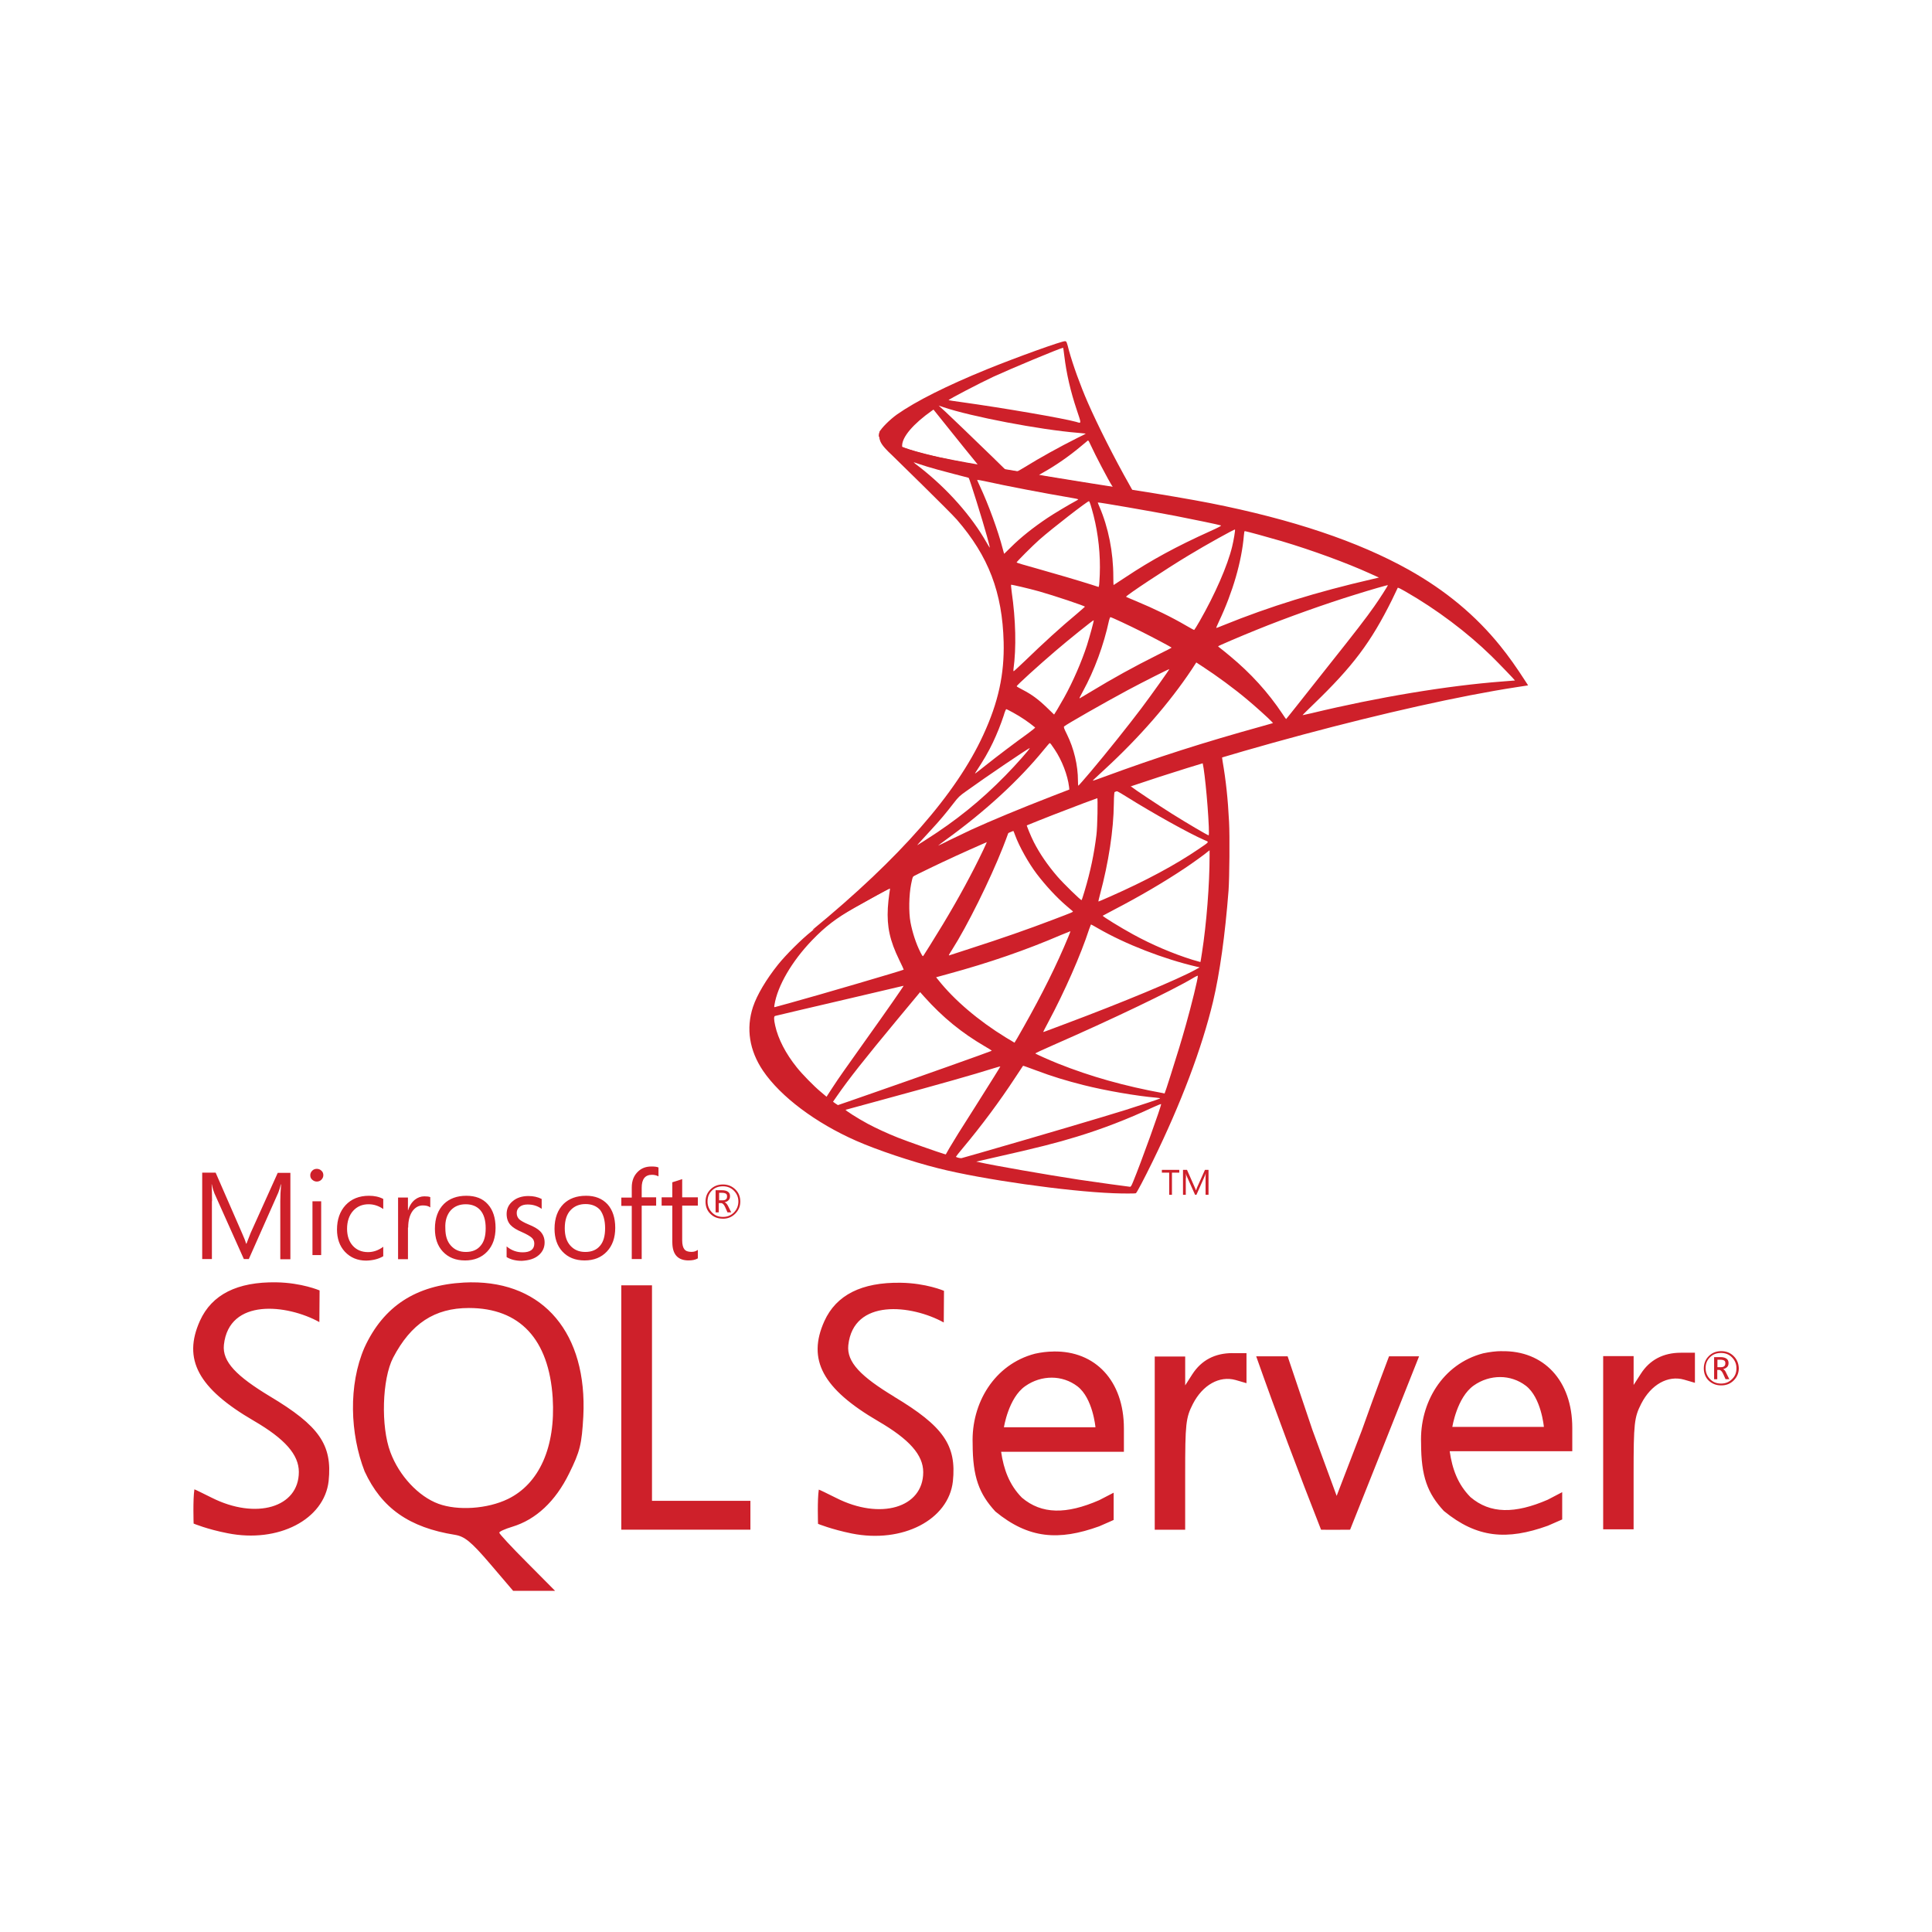 <?xml version="1.0" encoding="UTF-8"?>
<svg xmlns="http://www.w3.org/2000/svg" width="100" height="100" viewBox="0 0 100 100" fill="none">
  <path d="M64.237 38.255L55.402 41.14L47.716 44.532L45.566 45.1C45.018 45.621 44.444 46.149 43.823 46.683C43.142 47.271 42.507 47.805 42.02 48.192C41.479 48.619 40.678 49.421 40.27 49.928C39.662 50.689 39.181 51.497 38.974 52.118C38.607 53.24 38.787 54.375 39.495 55.424C40.403 56.76 42.213 58.122 44.323 59.05C45.398 59.524 47.208 60.132 48.57 60.472C50.834 61.046 55.214 61.667 57.625 61.761C58.112 61.781 58.767 61.781 58.794 61.761C58.847 61.727 59.221 61.013 59.656 60.125C61.138 57.1 62.207 54.262 62.788 51.838C63.135 50.369 63.409 48.412 63.589 46.095C63.636 45.447 63.656 43.277 63.616 42.542C63.556 41.34 63.449 40.365 63.282 39.41C63.255 39.27 63.248 39.143 63.262 39.136C63.289 39.116 63.369 39.089 64.457 38.775L64.237 38.254V38.255ZM62.22 39.437C62.3 39.437 62.514 41.487 62.567 42.783C62.58 43.057 62.574 43.237 62.56 43.237C62.507 43.237 61.431 42.603 60.664 42.122C59.996 41.701 58.727 40.86 58.527 40.7C58.46 40.653 58.467 40.647 59.014 40.46C59.942 40.146 62.146 39.438 62.219 39.438L62.22 39.437ZM57.719 40.92C57.779 40.92 57.933 41.007 58.3 41.234C59.676 42.095 61.545 43.137 62.347 43.485C62.594 43.592 62.621 43.552 62.053 43.939C60.838 44.767 59.322 45.582 57.465 46.403C57.138 46.55 56.864 46.663 56.857 46.663C56.844 46.663 56.884 46.496 56.937 46.296C57.384 44.633 57.638 42.95 57.652 41.601C57.657 41.156 57.679 40.927 57.719 40.913C57.706 40.92 57.712 40.92 57.719 40.92ZM56.791 41.274C56.831 41.314 56.804 42.81 56.751 43.217C56.631 44.192 56.444 45.1 56.137 46.122C56.064 46.369 55.997 46.576 55.983 46.589C55.956 46.622 55.041 45.728 54.741 45.38C54.22 44.779 53.813 44.178 53.512 43.59C53.358 43.289 53.118 42.702 53.138 42.682C53.245 42.609 56.764 41.246 56.791 41.273V41.274ZM52.424 42.99C52.431 42.99 52.437 42.99 52.444 42.997C52.457 43.01 52.504 43.117 52.544 43.237C52.758 43.818 53.238 44.673 53.652 45.22C54.106 45.821 54.7 46.462 55.195 46.883C55.355 47.017 55.502 47.143 55.522 47.163C55.562 47.203 55.575 47.196 54.487 47.61C53.225 48.091 51.849 48.572 50.273 49.079C49.897 49.2 49.52 49.323 49.145 49.446C49.085 49.466 49.105 49.433 49.278 49.159C50.059 47.937 51.248 45.54 51.916 43.843C52.03 43.549 52.143 43.255 52.163 43.189C52.19 43.095 52.223 43.062 52.31 43.015C52.357 43.002 52.404 42.988 52.424 42.988V42.99ZM51.089 43.544C51.109 43.557 50.768 44.272 50.434 44.926C49.786 46.188 49.078 47.43 48.13 48.939C47.97 49.199 47.816 49.44 47.796 49.467C47.763 49.514 47.749 49.5 47.642 49.293C47.415 48.846 47.228 48.271 47.128 47.744C47.028 47.223 47.048 46.315 47.161 45.754C47.248 45.34 47.241 45.347 47.441 45.246C48.296 44.812 51.06 43.516 51.087 43.543L51.089 43.544ZM62.608 44.012V44.292C62.608 45.781 62.448 47.825 62.214 49.314C62.174 49.574 62.14 49.788 62.134 49.795C62.134 49.795 61.94 49.742 61.713 49.675C60.711 49.361 59.623 48.9 58.641 48.36C57.993 48.006 57.052 47.425 57.078 47.398C57.085 47.391 57.365 47.244 57.692 47.071C59.001 46.39 60.256 45.655 61.345 44.927C61.752 44.653 62.367 44.213 62.5 44.092L62.607 44.012H62.608ZM46.047 45.989C46.074 45.989 46.067 46.042 46.027 46.283C46 46.457 45.967 46.777 45.954 46.997C45.9 47.972 46.061 48.693 46.542 49.682C46.676 49.956 46.782 50.183 46.776 50.189C46.729 50.229 42.309 51.525 40.919 51.905C40.505 52.018 40.144 52.119 40.118 52.125C40.071 52.138 40.065 52.132 40.085 52.018C40.239 51.036 40.987 49.754 42.028 48.672C42.723 47.951 43.277 47.53 44.225 46.989C44.906 46.602 45.955 46.021 46.035 45.994C46.035 45.987 46.042 45.987 46.048 45.987L46.047 45.989ZM56.465 47.852C56.472 47.845 56.632 47.932 56.826 48.046C58.255 48.874 60.245 49.642 61.941 50.036L62.095 50.069L61.881 50.189C60.993 50.683 58.075 51.899 55.09 53.014C54.656 53.174 54.229 53.335 54.148 53.368C54.068 53.401 53.994 53.421 53.994 53.415C53.994 53.409 54.114 53.175 54.268 52.887C55.103 51.324 55.944 49.421 56.372 48.099C56.426 47.972 56.459 47.859 56.466 47.852H56.465ZM55.403 48.199C55.41 48.206 55.356 48.346 55.289 48.506C54.708 49.915 53.947 51.451 52.972 53.174C52.725 53.615 52.518 53.969 52.511 53.969C52.504 53.969 52.304 53.849 52.064 53.702C50.648 52.834 49.393 51.765 48.572 50.73L48.452 50.583L49.06 50.416C51.237 49.822 53.087 49.181 54.923 48.393C55.183 48.286 55.397 48.199 55.404 48.199H55.403ZM62.001 50.503C62.008 50.657 61.667 52.032 61.387 53.027C61.153 53.862 60.953 54.516 60.586 55.671C60.426 56.179 60.286 56.599 60.279 56.599C60.272 56.599 60.232 56.592 60.192 56.579C58.209 56.218 56.432 55.717 54.763 55.05C54.295 54.863 53.628 54.562 53.588 54.529C53.575 54.516 53.975 54.329 54.483 54.108C57.521 52.779 60.673 51.27 61.755 50.622C61.882 50.542 61.982 50.502 62.002 50.502L62.001 50.503ZM46.769 51.024C46.782 51.037 45.934 52.259 44.746 53.922C44.332 54.503 43.851 55.184 43.671 55.438C43.491 55.692 43.217 56.092 43.063 56.333L42.782 56.767L42.481 56.513C42.127 56.219 41.513 55.591 41.239 55.244C40.665 54.53 40.277 53.775 40.124 53.087C40.051 52.766 40.051 52.606 40.117 52.586C40.217 52.559 42 52.139 43.67 51.751C44.598 51.537 45.673 51.284 46.061 51.19C46.448 51.096 46.762 51.023 46.769 51.023V51.024ZM47.624 51.351L47.838 51.591C48.8 52.666 49.781 53.461 50.97 54.155C51.184 54.275 51.344 54.382 51.331 54.389C51.284 54.422 47.204 55.871 45.314 56.526C44.252 56.9 43.377 57.2 43.371 57.2C43.365 57.2 43.304 57.16 43.237 57.113L43.117 57.026L43.311 56.746C43.939 55.838 44.727 54.843 46.443 52.773L47.625 51.351H47.624ZM52.953 55.164C52.96 55.157 53.253 55.264 53.614 55.398C54.482 55.725 55.17 55.932 56.092 56.166C57.227 56.453 58.87 56.734 59.838 56.814C59.985 56.827 60.065 56.841 60.038 56.861C59.991 56.888 59.01 57.215 58.288 57.442C57.139 57.803 53.633 58.838 50.775 59.659C50.247 59.813 49.793 59.939 49.767 59.946C49.7 59.959 49.48 59.899 49.48 59.873C49.48 59.86 49.64 59.653 49.834 59.426C50.796 58.277 51.751 56.995 52.545 55.78C52.765 55.446 52.952 55.172 52.952 55.166L52.953 55.164ZM51.778 55.197C51.785 55.204 51.311 55.965 50.483 57.274C50.129 57.828 49.735 58.456 49.595 58.676C49.461 58.89 49.261 59.224 49.148 59.411L48.954 59.752L48.854 59.725C48.614 59.658 46.924 59.064 46.477 58.884C45.923 58.664 45.348 58.397 44.921 58.17C44.387 57.883 43.719 57.455 43.772 57.442C43.785 57.435 44.7 57.188 45.802 56.888C48.727 56.093 50.35 55.633 51.412 55.299C51.606 55.239 51.773 55.192 51.779 55.199L51.778 55.197ZM60.092 57.147H60.099C60.126 57.214 59.044 60.219 58.65 61.167C58.563 61.381 58.53 61.434 58.483 61.427C58.369 61.42 56.8 61.2 55.845 61.06C54.182 60.806 51.391 60.319 50.69 60.158L50.53 60.125L51.525 59.898C53.662 59.417 54.69 59.157 55.732 58.836C57.048 58.435 58.35 57.934 59.665 57.32C59.872 57.226 60.046 57.153 60.092 57.146V57.147Z" fill="url(#paint0_linear_2359_6504)"></path>
  <path d="M55.128 17.66C54.981 17.64 52.61 18.495 51.081 19.116C49.017 19.958 47.415 20.759 46.427 21.453C46.06 21.714 45.599 22.174 45.526 22.355C45.499 22.422 45.486 22.502 45.486 22.582L46.381 23.43L48.511 24.111L53.58 25.019L59.376 26.014L59.436 25.513C59.416 25.513 59.403 25.506 59.383 25.506L58.622 25.386L58.469 25.112C57.681 23.723 56.813 22 56.305 20.838C55.911 19.936 55.537 18.895 55.33 18.147C55.216 17.693 55.203 17.666 55.13 17.66H55.128ZM55.021 18.001H55.028C55.035 18.008 55.061 18.195 55.088 18.415C55.201 19.35 55.409 20.251 55.736 21.226C55.983 21.961 55.983 21.921 55.696 21.834C55.015 21.647 51.963 21.12 49.753 20.812C49.399 20.765 49.099 20.719 49.099 20.712C49.072 20.685 50.695 19.837 51.41 19.503C52.325 19.082 54.836 18.034 55.023 18L55.021 18.001ZM48.584 20.993L48.845 21.08C50.261 21.561 53.82 22.242 55.783 22.402C56.003 22.422 56.19 22.442 56.197 22.442C56.204 22.449 56.017 22.549 55.776 22.662C54.828 23.136 53.786 23.717 53.065 24.165C52.851 24.298 52.658 24.405 52.631 24.405C52.604 24.405 52.464 24.378 52.317 24.358L52.05 24.318L51.382 23.664C50.207 22.522 49.285 21.641 48.931 21.307L48.584 20.993ZM48.317 21.2L49.259 22.375C49.773 23.023 50.294 23.657 50.408 23.797C50.521 23.937 50.615 24.051 50.608 24.058C50.581 24.078 49.246 23.818 48.538 23.657C47.81 23.49 47.51 23.41 47.062 23.27L46.695 23.15V23.056C46.702 22.609 47.269 21.941 48.231 21.26L48.318 21.2H48.317ZM56.317 22.803C56.344 22.803 56.377 22.863 56.457 23.043C56.684 23.544 57.392 24.893 57.565 25.153C57.619 25.24 57.712 25.247 56.77 25.093C54.506 24.726 53.778 24.606 53.778 24.592C53.778 24.585 53.845 24.539 53.932 24.492C54.633 24.105 55.341 23.611 55.969 23.083C56.123 22.956 56.263 22.836 56.289 22.816C56.296 22.803 56.309 22.796 56.316 22.803H56.317Z" fill="url(#paint1_linear_2359_6504)"></path>
  <path d="M45.572 22.261C45.572 22.261 45.425 22.495 45.565 22.842C45.652 23.056 45.906 23.316 46.193 23.583C46.193 23.583 49.165 26.481 49.525 26.895C51.168 28.791 51.882 30.661 51.949 33.239C51.989 34.895 51.675 36.351 50.894 38.04C49.505 41.072 46.573 44.417 42.052 48.13L42.713 47.91C43.14 47.589 43.721 47.249 45.084 46.501C48.229 44.778 51.769 43.195 56.109 41.566C62.359 39.215 72.637 36.464 78.486 35.569L79.094 35.475L79 35.328C78.466 34.5 78.098 33.986 77.658 33.438C76.376 31.849 74.82 30.56 72.917 29.491C70.299 28.029 66.913 26.887 62.626 26.039C61.818 25.879 60.042 25.572 58.599 25.351C55.54 24.877 53.564 24.55 51.387 24.176C50.606 24.042 49.437 23.842 48.662 23.675C48.261 23.588 47.493 23.408 46.892 23.201C46.411 23.014 45.717 22.827 45.57 22.259L45.572 22.261ZM47.295 23.931C47.302 23.924 47.408 23.964 47.549 24.011C47.803 24.098 48.13 24.198 48.517 24.305C48.81 24.386 49.104 24.464 49.398 24.539C49.799 24.639 50.133 24.733 50.139 24.733C50.186 24.78 50.86 26.937 51.087 27.765C51.174 28.079 51.241 28.346 51.234 28.346C51.227 28.353 51.154 28.239 51.067 28.086C50.286 26.71 49.05 25.315 47.621 24.193C47.434 24.06 47.294 23.939 47.294 23.933L47.295 23.931ZM50.58 24.839C50.613 24.839 50.76 24.859 50.941 24.899C52.076 25.153 54.113 25.54 55.415 25.76C55.635 25.793 55.809 25.834 55.809 25.847C55.809 25.86 55.729 25.907 55.629 25.961C55.409 26.074 54.521 26.602 54.227 26.802C53.486 27.296 52.818 27.83 52.337 28.311C52.143 28.505 51.976 28.665 51.976 28.665C51.976 28.665 51.936 28.552 51.903 28.411C51.663 27.483 51.162 26.107 50.708 25.139C50.635 24.985 50.574 24.845 50.574 24.832C50.574 24.845 50.574 24.839 50.581 24.839H50.58ZM56.363 25.941C56.403 25.954 56.47 26.181 56.603 26.682C56.85 27.65 56.964 28.732 56.924 29.741C56.911 30.021 56.897 30.282 56.884 30.315L56.864 30.382L56.517 30.269C55.802 30.042 54.641 29.701 53.646 29.421C53.078 29.267 52.618 29.127 52.618 29.114C52.618 29.074 53.446 28.246 53.8 27.932C54.474 27.338 56.304 25.922 56.364 25.942L56.363 25.941ZM56.824 26.008C56.844 25.988 59.589 26.462 60.837 26.703C61.765 26.883 63.114 27.164 63.194 27.197C63.234 27.21 63.094 27.29 62.646 27.491C60.883 28.286 59.574 29 58.272 29.868C57.931 30.095 57.644 30.282 57.638 30.282C57.632 30.282 57.625 30.088 57.625 29.855C57.625 28.586 57.371 27.304 56.904 26.222C56.857 26.115 56.817 26.015 56.824 26.008ZM63.923 27.41C63.943 27.43 63.856 27.971 63.776 28.291C63.536 29.286 62.888 30.762 62.093 32.151C61.953 32.398 61.826 32.598 61.812 32.605C61.799 32.612 61.618 32.511 61.411 32.391C60.636 31.937 59.755 31.51 58.793 31.109C58.526 30.996 58.292 30.902 58.286 30.889C58.239 30.849 60.389 29.426 61.525 28.745C62.427 28.197 63.896 27.383 63.922 27.409L63.923 27.41ZM64.43 27.49C64.49 27.49 65.706 27.824 66.34 28.011C67.909 28.478 69.712 29.14 70.888 29.674L71.375 29.894L71.035 29.974C68.164 30.635 65.706 31.396 63.335 32.358C63.141 32.438 62.968 32.505 62.954 32.505C62.94 32.505 63.007 32.351 63.094 32.164C63.809 30.648 64.269 29.065 64.383 27.716C64.39 27.589 64.41 27.489 64.43 27.489V27.49ZM52.33 30.268C52.35 30.248 53.278 30.468 53.779 30.608C54.54 30.822 56.156 31.363 56.156 31.403C56.156 31.41 55.976 31.563 55.762 31.75C54.887 32.478 54.046 33.246 53.037 34.221C52.736 34.508 52.483 34.742 52.469 34.742C52.455 34.742 52.449 34.702 52.456 34.648C52.61 33.526 52.576 32.084 52.363 30.621C52.343 30.434 52.323 30.274 52.33 30.267V30.268ZM71.836 30.288C71.849 30.301 71.409 30.996 71.128 31.39C70.727 31.964 70.14 32.726 68.811 34.395C68.11 35.276 67.322 36.271 67.062 36.605C66.795 36.939 66.574 37.219 66.568 37.219C66.562 37.219 66.475 37.099 66.381 36.952C65.633 35.83 64.738 34.848 63.676 33.967C63.476 33.8 63.255 33.62 63.182 33.566C63.109 33.513 63.048 33.459 63.048 33.453C63.048 33.433 64.183 32.945 65.045 32.598C66.554 31.984 68.611 31.249 70.154 30.775C70.962 30.521 71.824 30.274 71.837 30.288H71.836ZM72.35 30.421C72.377 30.414 72.537 30.495 72.731 30.608C74.354 31.536 75.943 32.732 77.199 33.96C77.553 34.307 78.428 35.215 78.414 35.222C78.414 35.222 78.107 35.249 77.746 35.275C74.935 35.489 71.335 36.083 67.876 36.918C67.642 36.971 67.435 37.018 67.422 37.018C67.409 37.018 67.669 36.758 67.996 36.444C70.026 34.487 70.954 33.252 72.049 31.048C72.203 30.721 72.336 30.44 72.349 30.42C72.344 30.42 72.344 30.42 72.349 30.42L72.35 30.421ZM57.478 31.944C57.572 31.964 58.44 32.371 59.094 32.699C59.695 32.999 60.597 33.48 60.643 33.52C60.65 33.527 60.329 33.694 59.935 33.887C58.679 34.515 57.604 35.109 56.482 35.79C56.161 35.984 55.894 36.144 55.888 36.144C55.861 36.144 55.868 36.117 56.048 35.79C56.649 34.695 57.13 33.386 57.404 32.111C57.431 32.011 57.457 31.944 57.477 31.944H57.478ZM56.61 32.104C56.63 32.124 56.403 32.945 56.263 33.393C55.989 34.241 55.528 35.303 55.081 36.104C54.974 36.291 54.814 36.565 54.727 36.718L54.56 36.985L54.186 36.624C53.752 36.203 53.398 35.943 52.944 35.709C52.764 35.616 52.623 35.535 52.623 35.522C52.623 35.469 53.765 34.434 54.64 33.686C55.268 33.145 56.59 32.083 56.61 32.103V32.104ZM61.919 34.288L62.246 34.502C62.994 34.99 63.875 35.637 64.55 36.205C64.931 36.519 65.665 37.18 65.812 37.34L65.892 37.427L65.351 37.581C62.292 38.429 59.929 39.184 57.171 40.199C56.864 40.312 56.603 40.406 56.583 40.406C56.543 40.406 56.51 40.439 57.197 39.805C58.96 38.182 60.523 36.393 61.685 34.65L61.919 34.289V34.288ZM60.523 34.635C60.536 34.648 59.621 35.937 59.074 36.665C58.42 37.533 57.258 38.989 56.456 39.937C56.122 40.331 55.835 40.658 55.822 40.665C55.802 40.672 55.795 40.572 55.795 40.418C55.795 39.61 55.588 38.748 55.227 38.014C55.073 37.707 55.047 37.633 55.08 37.6C55.207 37.486 57.15 36.378 58.379 35.717C59.207 35.276 60.502 34.622 60.523 34.635ZM52.082 36.705C52.102 36.705 52.256 36.785 52.429 36.879C52.856 37.113 53.237 37.373 53.578 37.654C53.591 37.667 53.418 37.808 53.191 37.974C52.557 38.428 51.595 39.156 51.034 39.603C50.446 40.07 50.426 40.084 50.493 39.984C50.934 39.31 51.154 38.929 51.388 38.441C51.595 38.007 51.802 37.493 51.949 37.045C52.002 36.851 52.069 36.704 52.083 36.704L52.082 36.705ZM54.333 38.468C54.366 38.461 54.406 38.521 54.587 38.789C54.968 39.357 55.261 40.118 55.335 40.732L55.348 40.866L54.433 41.22C52.797 41.854 51.288 42.482 50.266 42.949C49.979 43.083 49.478 43.323 49.151 43.483C48.824 43.65 48.557 43.777 48.557 43.77C48.557 43.763 48.764 43.61 49.018 43.423C51.015 41.974 52.744 40.385 54.04 38.795C54.18 38.628 54.307 38.474 54.32 38.468H54.333ZM53.298 38.722C53.325 38.749 52.563 39.61 52.043 40.138C50.754 41.454 49.479 42.482 47.896 43.484C47.696 43.611 47.515 43.724 47.495 43.738C47.448 43.765 47.508 43.698 48.203 42.943C48.644 42.469 48.978 42.068 49.358 41.574C49.612 41.247 49.659 41.2 50.026 40.94C51.008 40.232 53.271 38.696 53.298 38.723V38.722Z" fill="url(#paint2_radial_2359_6504)"></path>
  <path d="M24.381 66.373C24.258 66.373 24.135 66.385 24.012 66.385C21.524 66.518 19.846 67.613 18.864 69.751C18.025 71.685 18.116 74.213 18.873 76.159C19.753 78.06 21.176 79.064 23.55 79.443C24.052 79.525 24.389 79.801 25.362 80.937L26.559 82.34H28.73L27.286 80.885C26.488 80.087 25.842 79.392 25.842 79.331C25.842 79.27 26.147 79.136 26.517 79.024C27.735 78.655 28.747 77.714 29.455 76.272C30.028 75.114 30.11 74.756 30.192 73.315C30.407 69.025 28.145 66.344 24.379 66.374L24.381 66.373ZM26.285 77.59C25.229 78.102 23.695 78.204 22.694 77.836C21.659 77.456 20.657 76.381 20.206 75.164C19.705 73.833 19.776 71.378 20.349 70.272C21.27 68.512 22.489 67.702 24.269 67.702C26.91 67.702 28.412 69.319 28.608 72.359C28.763 74.896 27.913 76.8 26.287 77.589H26.286L26.285 77.59ZM63.791 70.037C62.88 70.037 62.183 70.406 61.714 71.132L61.345 71.707V70.212H59.769V79.178H61.344V76.312C61.344 73.691 61.377 73.385 61.743 72.668C62.248 71.685 63.116 71.194 63.955 71.429L64.518 71.593V70.039H63.79V70.037H63.791ZM54.531 69.955C54.222 69.955 53.895 69.996 53.569 70.068C51.46 70.619 50.271 72.638 50.344 74.715C50.344 76.454 50.682 77.324 51.521 78.236C53.24 79.647 54.795 79.759 56.894 79.002C57.252 78.849 57.642 78.673 57.642 78.673V77.262L56.894 77.649C55.196 78.388 53.917 78.388 52.892 77.517C52.238 76.852 51.951 76.053 51.818 75.143H58.173V73.934C58.173 71.469 56.69 69.913 54.53 69.953H54.531V69.955ZM51.961 73.887C51.961 73.887 52.196 72.35 53.067 71.746C53.486 71.45 53.967 71.307 54.438 71.307C54.909 71.307 55.38 71.46 55.769 71.757C56.567 72.371 56.701 73.875 56.701 73.875H51.962V73.887H51.961ZM13.963 72.27C12.254 71.235 11.496 70.488 11.589 69.608C11.854 67.173 14.863 67.51 16.53 68.431L16.542 66.793C16.542 66.793 15.621 66.394 14.3 66.373C12.274 66.342 10.965 67.007 10.351 68.359C9.45 70.354 10.248 71.859 13.133 73.537C14.753 74.479 15.468 75.297 15.468 76.189C15.468 78.032 13.246 78.675 10.954 77.519C10.482 77.284 10.083 77.088 10.062 77.088C9.98 77.61 10.022 78.86 10.022 78.86C10.022 78.86 10.726 79.156 11.782 79.36C14.401 79.882 16.785 78.654 17.01 76.658C17.206 74.785 16.529 73.803 13.962 72.269V72.27H13.963ZM77.741 69.934C77.433 69.934 77.107 69.976 76.767 70.048C74.66 70.6 73.474 72.618 73.555 74.696C73.555 76.433 73.892 77.294 74.731 78.205C76.45 79.617 78.005 79.731 80.114 78.973C80.471 78.82 80.859 78.647 80.859 78.647V77.234L80.113 77.624C78.411 78.361 77.132 78.361 76.111 77.49C75.454 76.826 75.169 76.037 75.036 75.116H81.381V73.907C81.381 71.454 79.897 69.897 77.738 69.938L77.742 69.936L77.741 69.934ZM75.171 73.866C75.171 73.866 75.408 72.331 76.278 71.716C76.696 71.419 77.177 71.276 77.648 71.276C78.119 71.276 78.59 71.429 78.979 71.727C79.777 72.341 79.911 73.856 79.911 73.856H75.173V73.867H75.172L75.171 73.866ZM46.281 72.29C44.572 71.257 43.816 70.508 43.908 69.628C44.173 67.192 47.182 67.53 48.849 68.451L48.861 66.813C48.861 66.813 47.94 66.414 46.619 66.395C44.593 66.365 43.284 67.029 42.669 68.381C41.769 70.376 42.577 71.881 45.453 73.559C47.07 74.5 47.786 75.308 47.786 76.2C47.786 78.043 45.566 78.696 43.273 77.53C42.804 77.295 42.405 77.102 42.381 77.102C42.299 77.624 42.341 78.874 42.341 78.874C42.341 78.874 43.037 79.159 44.09 79.374C46.712 79.897 49.097 78.67 49.321 76.675C49.516 74.811 48.84 73.829 46.281 72.294V72.292V72.29ZM87.002 70.017C86.091 70.017 85.386 70.387 84.925 71.113L84.556 71.686V70.193H82.98V79.157H84.555V76.291C84.555 73.671 84.587 73.364 84.954 72.648C85.459 71.666 86.327 71.174 87.166 71.41L87.729 71.574V70.017H87.001H87.002ZM33.747 72.239V66.528H32.158V79.177H38.841V77.683H33.747V72.238V72.239ZM70.495 74.019L69.185 77.427L67.926 74L66.647 70.202H65.02C66.074 73.19 67.22 76.23 68.377 79.177C68.878 79.189 69.38 79.177 69.881 79.177L71.65 74.736L73.451 70.203H71.896C71.896 70.203 71.209 72.003 70.494 74.02H70.495V74.019ZM37.408 63.081C37.664 63.081 37.877 62.999 38.053 62.823C38.227 62.649 38.318 62.445 38.318 62.189C38.318 61.933 38.226 61.72 38.053 61.555C37.877 61.391 37.674 61.308 37.419 61.308C37.164 61.308 36.947 61.39 36.774 61.564C36.598 61.738 36.518 61.951 36.518 62.198C36.518 62.445 36.6 62.67 36.774 62.832C36.938 62.996 37.152 63.078 37.408 63.078V63.08V63.081ZM36.845 61.626C36.998 61.473 37.183 61.403 37.42 61.403C37.643 61.403 37.828 61.474 37.983 61.626C38.136 61.779 38.218 61.964 38.218 62.189C38.218 62.414 38.136 62.609 37.983 62.762C37.828 62.914 37.643 62.987 37.42 62.987C37.197 62.987 37.009 62.917 36.857 62.762C36.704 62.609 36.622 62.415 36.622 62.189C36.622 61.963 36.692 61.778 36.845 61.626ZM37.224 62.272H37.327C37.4 62.272 37.471 62.342 37.532 62.476L37.655 62.753H37.849L37.696 62.445C37.634 62.322 37.573 62.25 37.501 62.23C37.591 62.209 37.663 62.178 37.715 62.117C37.767 62.064 37.785 61.993 37.785 61.912C37.785 61.818 37.756 61.748 37.694 61.696C37.624 61.637 37.511 61.606 37.365 61.606H37.039V62.753H37.203V62.272H37.223H37.224ZM37.224 61.739H37.367C37.47 61.739 37.543 61.76 37.583 61.791C37.622 61.822 37.632 61.862 37.632 61.934C37.632 62.067 37.55 62.129 37.397 62.129H37.221V61.739H37.223H37.224ZM10.975 62.17C10.975 61.771 10.963 61.474 10.954 61.299H10.963C11.004 61.505 11.055 61.659 11.096 61.761L12.622 65.169H12.878L14.404 61.73C14.445 61.636 14.486 61.495 14.537 61.299H14.549C14.519 61.639 14.508 61.935 14.508 62.171V65.179H15.03V60.708H14.375L12.973 63.818C12.921 63.941 12.85 64.126 12.758 64.37H12.737C12.707 64.249 12.635 64.065 12.533 63.839L11.162 60.697H10.466V65.168H10.968V62.171L10.976 62.169L10.975 62.17ZM16.173 62.178H16.624V64.963H16.173V62.178ZM16.398 61.157C16.492 61.157 16.572 61.125 16.633 61.063C16.695 61.002 16.736 60.922 16.736 60.828C16.736 60.734 16.705 60.654 16.634 60.593C16.571 60.531 16.49 60.499 16.397 60.499C16.304 60.499 16.223 60.531 16.162 60.593C16.1 60.654 16.059 60.736 16.059 60.828C16.059 60.93 16.091 61.002 16.162 61.063C16.233 61.125 16.305 61.157 16.397 61.157H16.398ZM19.837 65.024V64.533C19.59 64.717 19.325 64.809 19.051 64.809C18.722 64.809 18.456 64.696 18.261 64.48C18.067 64.266 17.964 63.969 17.964 63.6C17.964 63.231 18.067 62.905 18.281 62.67C18.486 62.445 18.753 62.332 19.079 62.332C19.345 62.332 19.601 62.414 19.837 62.579V62.057C19.622 61.944 19.377 61.893 19.1 61.893C18.588 61.893 18.189 62.057 17.891 62.374C17.595 62.691 17.443 63.122 17.443 63.641C17.443 64.103 17.576 64.492 17.851 64.789C18.138 65.094 18.506 65.249 18.957 65.249C19.305 65.239 19.591 65.167 19.837 65.023V65.024ZM21.127 63.539C21.127 63.172 21.209 62.875 21.362 62.67C21.505 62.486 21.679 62.393 21.884 62.393C22.058 62.393 22.181 62.425 22.271 62.496V61.963C22.201 61.933 22.099 61.922 21.966 61.922C21.782 61.922 21.618 61.984 21.473 62.098C21.32 62.219 21.198 62.403 21.127 62.638H21.115V61.984H20.604V65.176H21.116V63.538H21.126L21.127 63.539ZM24.065 65.241C24.546 65.241 24.934 65.086 25.221 64.779C25.507 64.474 25.65 64.063 25.65 63.551C25.65 63.039 25.519 62.63 25.251 62.333C24.986 62.036 24.617 61.893 24.136 61.893C23.655 61.893 23.267 62.036 22.98 62.313C22.673 62.618 22.511 63.049 22.511 63.602C22.511 64.083 22.642 64.482 22.919 64.779C23.205 65.086 23.584 65.24 24.064 65.24V65.241H24.065ZM23.337 62.64C23.532 62.435 23.788 62.332 24.105 62.332C24.422 62.332 24.68 62.434 24.863 62.64C25.047 62.855 25.139 63.161 25.139 63.571C25.139 63.981 25.057 64.267 24.883 64.472C24.709 64.687 24.454 64.801 24.115 64.801C23.776 64.801 23.532 64.687 23.337 64.472C23.143 64.256 23.051 63.96 23.051 63.571C23.031 63.184 23.133 62.867 23.337 62.64ZM27.891 64.963C28.086 64.789 28.189 64.576 28.189 64.308C28.189 64.073 28.107 63.879 27.954 63.725C27.83 63.602 27.637 63.49 27.359 63.378C27.112 63.275 26.96 63.183 26.878 63.112C26.796 63.03 26.745 62.928 26.745 62.783C26.745 62.65 26.797 62.548 26.898 62.466C27.001 62.384 27.133 62.344 27.309 62.344C27.585 62.344 27.821 62.417 28.037 62.57V62.058C27.83 61.955 27.606 61.906 27.35 61.906C27.021 61.906 26.744 61.996 26.54 62.171C26.325 62.345 26.223 62.57 26.223 62.835C26.223 63.07 26.293 63.265 26.427 63.408C26.54 63.53 26.732 63.655 27 63.766C27.256 63.879 27.43 63.981 27.522 64.063C27.614 64.145 27.655 64.247 27.655 64.368C27.655 64.666 27.451 64.82 27.052 64.82C26.744 64.82 26.469 64.719 26.222 64.515V65.066C26.445 65.2 26.713 65.261 27.008 65.261C27.387 65.241 27.684 65.148 27.888 64.964H27.891V64.963ZM30.327 61.893C29.846 61.893 29.458 62.036 29.171 62.313C28.866 62.618 28.702 63.049 28.702 63.602C28.702 64.083 28.835 64.482 29.11 64.779C29.398 65.086 29.775 65.24 30.257 65.24C30.739 65.24 31.126 65.085 31.413 64.778C31.701 64.473 31.844 64.062 31.844 63.55C31.844 63.038 31.71 62.629 31.445 62.332C31.168 62.035 30.8 61.892 30.33 61.892H30.328V61.893H30.327ZM31.32 63.571C31.32 63.961 31.238 64.267 31.064 64.472C30.89 64.687 30.634 64.801 30.296 64.801C29.958 64.801 29.713 64.687 29.518 64.472C29.324 64.256 29.232 63.96 29.232 63.571C29.232 63.16 29.334 62.843 29.54 62.63C29.734 62.426 29.99 62.322 30.308 62.322C30.626 62.322 30.88 62.425 31.064 62.63C31.228 62.855 31.32 63.162 31.32 63.571ZM32.703 65.168H33.214V62.404H33.962V61.974H33.214V61.481C33.214 61.033 33.388 60.807 33.747 60.807C33.868 60.807 33.991 60.837 34.083 60.889V60.428C33.991 60.387 33.868 60.378 33.714 60.378C33.438 60.378 33.213 60.46 33.029 60.634C32.814 60.838 32.7 61.103 32.7 61.463V61.986H32.16V62.415H32.7V65.168L32.704 65.166L32.703 65.168ZM34.8 64.297C34.8 64.921 35.076 65.239 35.639 65.239C35.843 65.239 35.997 65.206 36.12 65.133V64.694C36.026 64.764 35.915 64.797 35.791 64.797C35.617 64.797 35.495 64.756 35.424 64.663C35.351 64.572 35.31 64.417 35.31 64.203V62.402H36.12V61.972H35.31V61.031C35.134 61.092 34.961 61.144 34.798 61.195V61.972H34.246V62.402H34.798V64.295H34.799L34.8 64.297ZM89.725 70.181C89.551 70.017 89.346 69.935 89.091 69.935C88.836 69.935 88.619 70.017 88.445 70.193C88.271 70.366 88.189 70.58 88.189 70.827C88.189 71.074 88.271 71.296 88.444 71.461C88.618 71.625 88.831 71.708 89.09 71.708C89.349 71.708 89.559 71.626 89.736 71.452C89.909 71.276 90 71.073 90 70.818C89.991 70.56 89.898 70.346 89.724 70.182H89.725V70.181ZM89.643 71.39C89.49 71.543 89.305 71.613 89.08 71.613C88.855 71.613 88.672 71.543 88.517 71.39C88.364 71.235 88.282 71.041 88.282 70.815C88.282 70.589 88.352 70.407 88.507 70.252C88.66 70.1 88.844 70.029 89.08 70.029C89.303 70.029 89.489 70.1 89.643 70.252C89.796 70.407 89.878 70.592 89.878 70.815C89.878 71.052 89.808 71.235 89.643 71.39ZM89.183 70.868C89.275 70.847 89.347 70.806 89.398 70.755C89.45 70.702 89.469 70.63 89.469 70.549C89.469 70.457 89.44 70.385 89.377 70.334C89.307 70.275 89.193 70.244 89.048 70.244H88.722V71.389H88.886V70.908H88.988C89.059 70.908 89.129 70.978 89.192 71.112L89.314 71.388H89.509L89.356 71.08C89.303 70.946 89.242 70.885 89.18 70.865L89.182 70.868H89.183ZM89.07 70.765H88.894V70.378H89.038C89.14 70.378 89.212 70.397 89.253 70.428C89.294 70.458 89.303 70.498 89.303 70.571C89.303 70.704 89.221 70.765 89.068 70.765H89.069H89.07ZM60.517 61.842H60.66V60.695H61.039V60.552H60.138V60.695H60.517V61.842ZM61.385 60.981C61.385 60.869 61.385 60.778 61.377 60.726C61.386 60.787 61.408 60.828 61.417 60.859L61.857 61.842H61.927L62.368 60.849C62.38 60.819 62.389 60.779 62.409 60.726C62.4 60.828 62.4 60.91 62.4 60.972V61.841H62.553V60.552H62.369L61.97 61.442C61.961 61.474 61.929 61.536 61.909 61.606H61.897C61.889 61.565 61.868 61.524 61.838 61.453L61.439 60.552H61.232V61.843H61.376V60.982H61.384V60.981H61.385Z" fill="#CE202A"></path>
  <defs>
    <linearGradient id="paint0_linear_2359_6504" x1="46.285" y1="58.033" x2="49.648" y2="56.046" gradientUnits="userSpaceOnUse">
      <stop stop-color="#CE202A"></stop>
      <stop offset="1" stop-color="#CE202A"></stop>
    </linearGradient>
    <linearGradient id="paint1_linear_2359_6504" x1="46.361" y1="20.583" x2="49.066" y2="20.583" gradientUnits="userSpaceOnUse">
      <stop stop-color="#CE202A"></stop>
      <stop offset="1" stop-color="#CE202A"></stop>
    </linearGradient>
    <radialGradient id="paint2_radial_2359_6504" cx="0" cy="0" r="1" gradientUnits="userSpaceOnUse" gradientTransform="translate(65.928 31.76) rotate(-171.46) scale(3.592 6.287)">
      <stop stop-color="#CE202A"></stop>
      <stop offset="1" stop-color="#CE202A"></stop>
    </radialGradient>
  </defs>
</svg>
